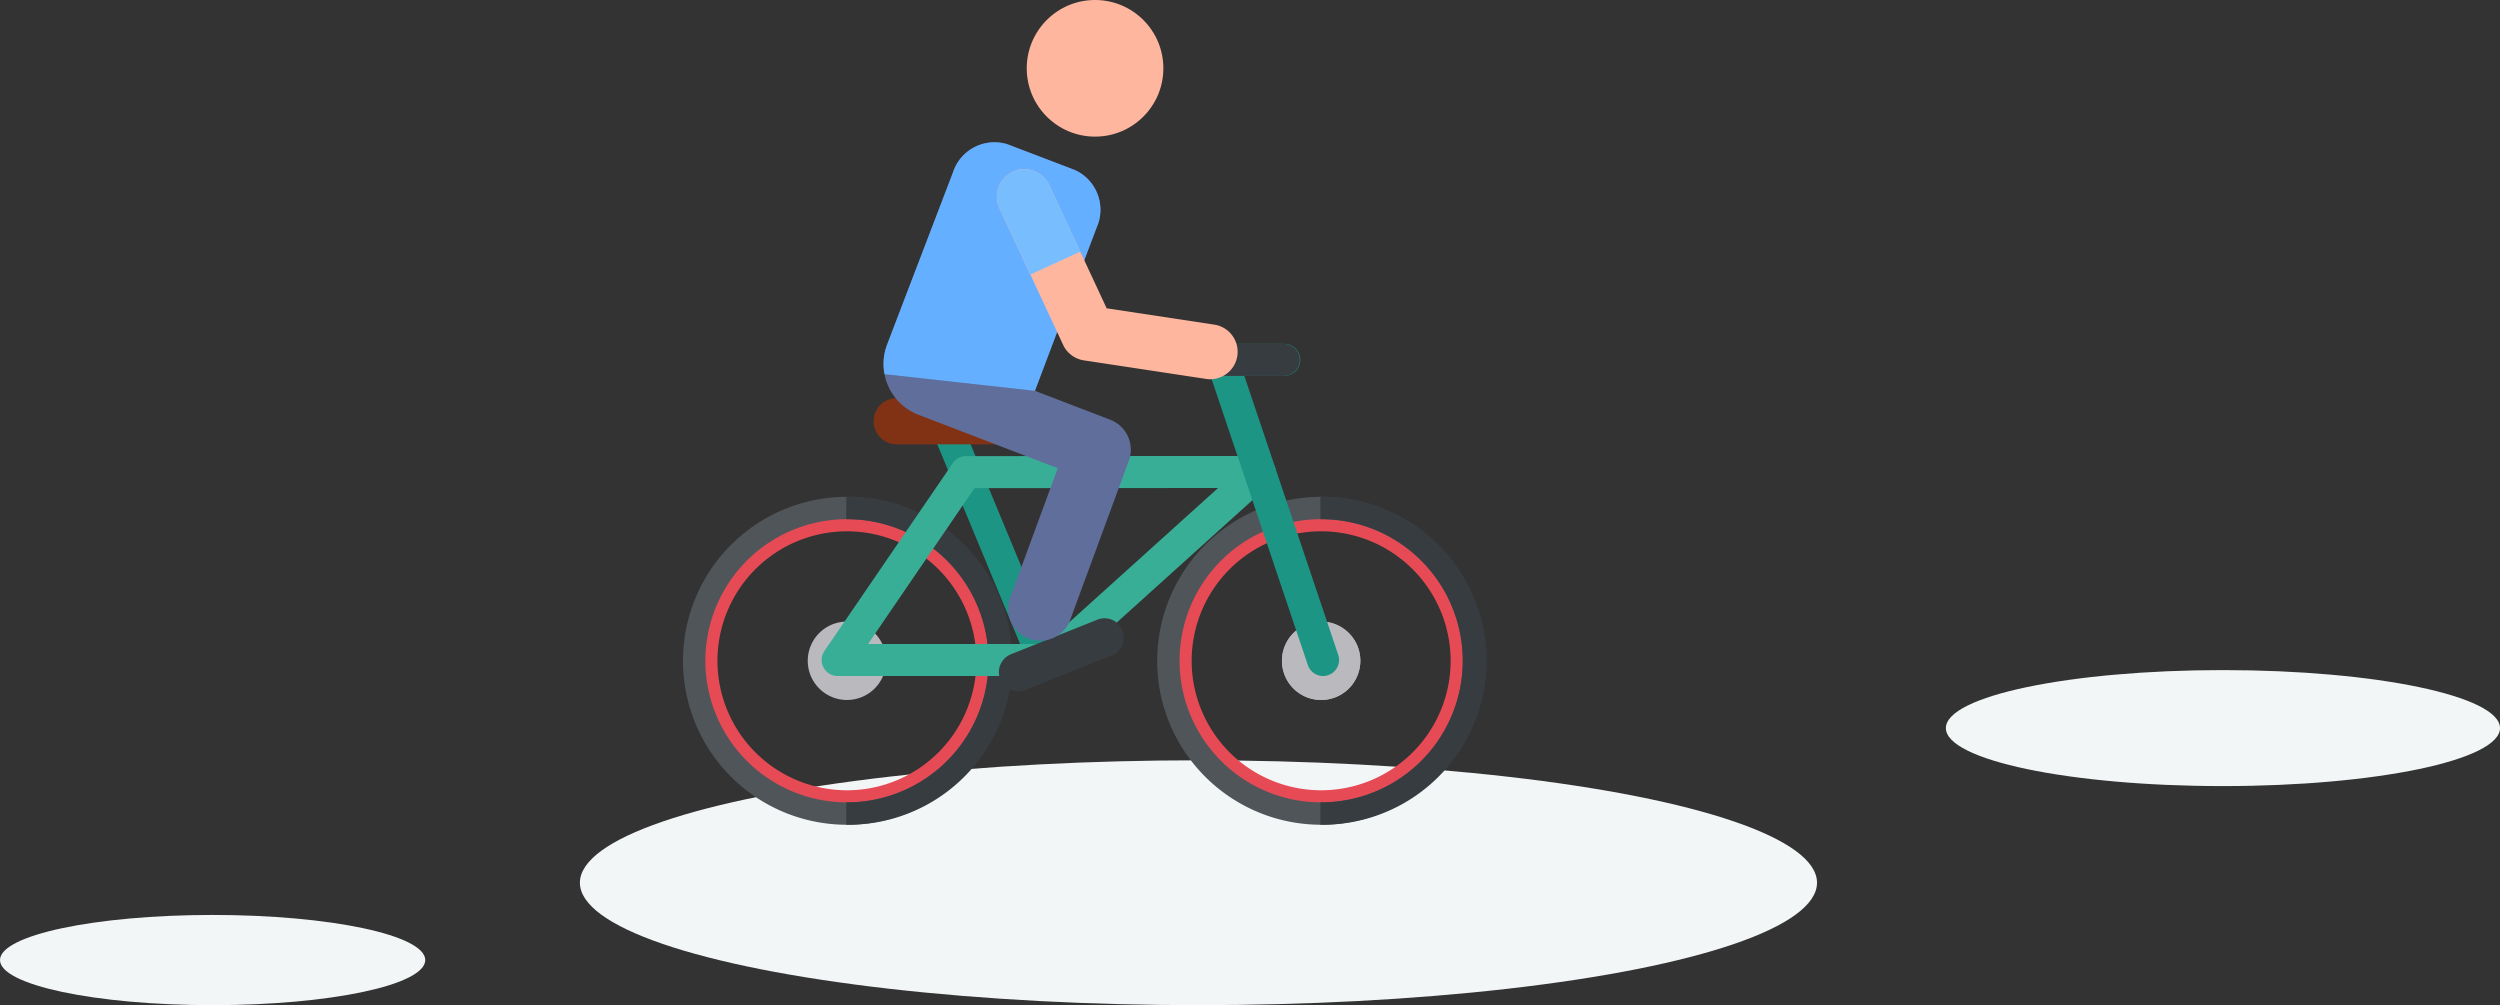 <svg xmlns="http://www.w3.org/2000/svg" width="194" height="78" viewBox="0 0 194 78">
  <rect x="0" y="0" width="194" height="78" fill="#333333" stroke="none"/>
  <g id="Group_868" data-name="Group 868" transform="translate(-660 -2019)">
    <ellipse id="Ellipse_20" data-name="Ellipse 20" cx="48" cy="9.5" rx="48" ry="9.5" transform="translate(705 2078)" fill="#f3f6f7"/>
    <ellipse id="Ellipse_21" data-name="Ellipse 21" cx="21.5" cy="4.5" rx="21.5" ry="4.5" transform="translate(811 2071)" fill="#f3f6f7"/>
    <ellipse id="Ellipse_19" data-name="Ellipse 19" cx="16.5" cy="3.5" rx="16.5" ry="3.5" transform="translate(660 2090)" fill="#f3f6f7"/>
    <g id="biking" transform="translate(705.98 2019)">
      <path id="Path_3265" data-name="Path 3265" d="M319.7,338.649a11.926,11.926,0,1,1,11.926-11.926A11.94,11.94,0,0,1,319.7,338.649Zm0-21.974a10.048,10.048,0,1,0,10.048,10.048A10.059,10.059,0,0,0,319.7,316.674Z" transform="translate(-263.159 -275.446)" fill="#e64b55"/>
      <path id="Path_3266" data-name="Path 3266" d="M314.12,310.153a10.987,10.987,0,1,1-10.987,10.987,10.987,10.987,0,0,1,10.987-10.987m0-1.736a12.724,12.724,0,1,0,12.724,12.724,12.738,12.738,0,0,0-12.724-12.724Z" transform="translate(-257.578 -269.864)" fill="#50555a"/>
      <path id="Path_3267" data-name="Path 3267" d="M402.788,308.417h-.057v1.736h.057a10.987,10.987,0,1,1,0,21.974h-.057v1.736h.057a12.724,12.724,0,1,0,0-25.447Z" transform="translate(-346.246 -269.864)" fill="#373c41"/>
      <path id="SVGCleanerId_0" d="M381.888,385.866a3.042,3.042,0,1,0,3.042,3.042,3.046,3.046,0,0,0-3.042-3.042Z" transform="translate(-325.347 -337.632)" fill="#b9b9be"/>
      <g id="Group_718" data-name="Group 718" transform="translate(53.499 48.234)">
        <path id="SVGCleanerId_0_1_" d="M381.888,385.866a3.042,3.042,0,1,0,3.042,3.042,3.046,3.046,0,0,0-3.042-3.042Z" transform="translate(-378.846 -385.866)" fill="#b9b9be"/>
      </g>
      <path id="Path_3268" data-name="Path 3268" d="M25.325,338.649a11.926,11.926,0,1,1,11.926-11.926A11.94,11.94,0,0,1,25.325,338.649Zm0-21.974a10.048,10.048,0,1,0,10.048,10.048A10.059,10.059,0,0,0,25.325,316.674Z" transform="translate(-5.582 -275.446)" fill="#e64b55"/>
      <path id="Path_3269" data-name="Path 3269" d="M19.744,310.153A10.987,10.987,0,1,1,8.757,321.141a10.987,10.987,0,0,1,10.987-10.987m0-1.736a12.724,12.724,0,1,0,12.724,12.724,12.738,12.738,0,0,0-12.724-12.724Z" transform="translate(0 -269.864)" fill="#50555a"/>
      <path id="Path_3270" data-name="Path 3270" d="M108.412,308.417h-.057v1.736h.057a10.987,10.987,0,1,1,0,21.974h-.057v1.736h.057a12.724,12.724,0,1,0,0-25.447Z" transform="translate(-88.668 -269.864)" fill="#373c41"/>
      <path id="Path_3271" data-name="Path 3271" d="M87.512,385.866a3.042,3.042,0,1,0,3.042,3.042,3.046,3.046,0,0,0-3.042-3.042Z" transform="translate(-67.769 -337.632)" fill="#b9b9be"/>
      <path id="Path_3272" data-name="Path 3272" d="M170.736,278.048a1.194,1.194,0,0,1-1.1-.737l-7.375-17.786a1.194,1.194,0,0,1,2.206-.915l7.376,17.786a1.2,1.2,0,0,1-1.1,1.652Z" transform="translate(-135.752 -225.638)" fill="#1c9585"/>
      <path id="Path_3273" data-name="Path 3273" d="M110.924,300.127a1.243,1.243,0,0,1-.833-2.165l13.77-12.423-18.9.011L96.7,297.643h14.281a1.243,1.243,0,1,1,0,2.485H94.342a1.243,1.243,0,0,1-1.026-1.944l9.966-14.577a1.242,1.242,0,0,1,1.025-.541l22.789-.014h0a1.243,1.243,0,0,1,.832,2.165l-16.172,14.59A1.239,1.239,0,0,1,110.924,300.127Z" transform="translate(-75.319 -247.67)" fill="#39ae96"/>
      <path id="Path_3274" data-name="Path 3274" d="M340.79,239.244a1.243,1.243,0,0,1-1.178-.847l-7.837-23.288a1.243,1.243,0,0,1,1.178-1.639h4.79a1.243,1.243,0,1,1,0,2.485h-3.061l7.286,21.65a1.243,1.243,0,0,1-1.178,1.639Z" transform="translate(-284.102 -186.786)" fill="#1c9585"/>
      <path id="Path_3275" data-name="Path 3275" d="M338.985,214.713a1.243,1.243,0,0,0-1.243-1.242h-4.79a1.243,1.243,0,0,0-1.178,1.639l.285.846h5.683A1.243,1.243,0,0,0,338.985,214.713Z" transform="translate(-284.102 -186.786)" fill="#373c41"/>
      <circle id="Ellipse_8" data-name="Ellipse 8" cx="5.301" cy="5.301" r="5.301" transform="translate(33.695 0)" fill="#ffb69e"/>
      <path id="Path_3276" data-name="Path 3276" d="M136.577,250.763h-9.422a1.791,1.791,0,0,1,0-3.583h9.422a1.791,1.791,0,0,1,0,3.583Z" transform="translate(-103.551 -216.282)" fill="#823214"/>
      <path id="Path_3277" data-name="Path 3277" d="M204.618,389.429a1.493,1.493,0,0,1-.555-2.879l6.73-2.692a1.493,1.493,0,0,1,1.109,2.772l-6.73,2.692A1.489,1.489,0,0,1,204.618,389.429Z" transform="translate(-171.591 -335.781)" fill="#373c41"/>
      <path id="Path_3278" data-name="Path 3278" d="M150.574,112.785a2.485,2.485,0,0,0-1.442-3.178l-5.847-2.244,4.785-12.658a3.388,3.388,0,0,0-1.671-4.471l-5.258-2.008a3.388,3.388,0,0,0-4.225,2.219l-5.1,13.331a4.219,4.219,0,0,0,2.43,5.445l10.812,4.147-3.685,10.018a2.485,2.485,0,1,0,4.664,1.716Z" transform="translate(-108.956 -77.036)" fill="#5f6e9b"/>
      <path id="Path_3279" data-name="Path 3279" d="M131.617,106.069a4.2,4.2,0,0,1,.2-2.293l5.1-13.331a3.388,3.388,0,0,1,4.225-2.219l5.258,2.008a3.388,3.388,0,0,1,1.671,4.471l-4.785,12.658Z" transform="translate(-108.957 -77.035)" fill="#64afff"/>
      <path id="Path_3280" data-name="Path 3280" d="M218.611,121.308a2.139,2.139,0,0,1-.478-.019l-9.486-1.44a2.13,2.13,0,0,1-1.612-1.207l-4.938-10.6a2.13,2.13,0,1,1,3.862-1.8l4.456,9.566,8.356,1.268a2.131,2.131,0,0,1-.161,4.231Z" transform="translate(-170.518 -91.884)" fill="#ffb69e"/>
      <path id="Path_3281" data-name="Path 3281" d="M204.5,113.189l3.872-1.779-2.407-5.167a2.13,2.13,0,1,0-3.862,1.8Z" transform="translate(-170.519 -91.885)" fill="#78beff"/>
    </g>
  </g>
</svg>
